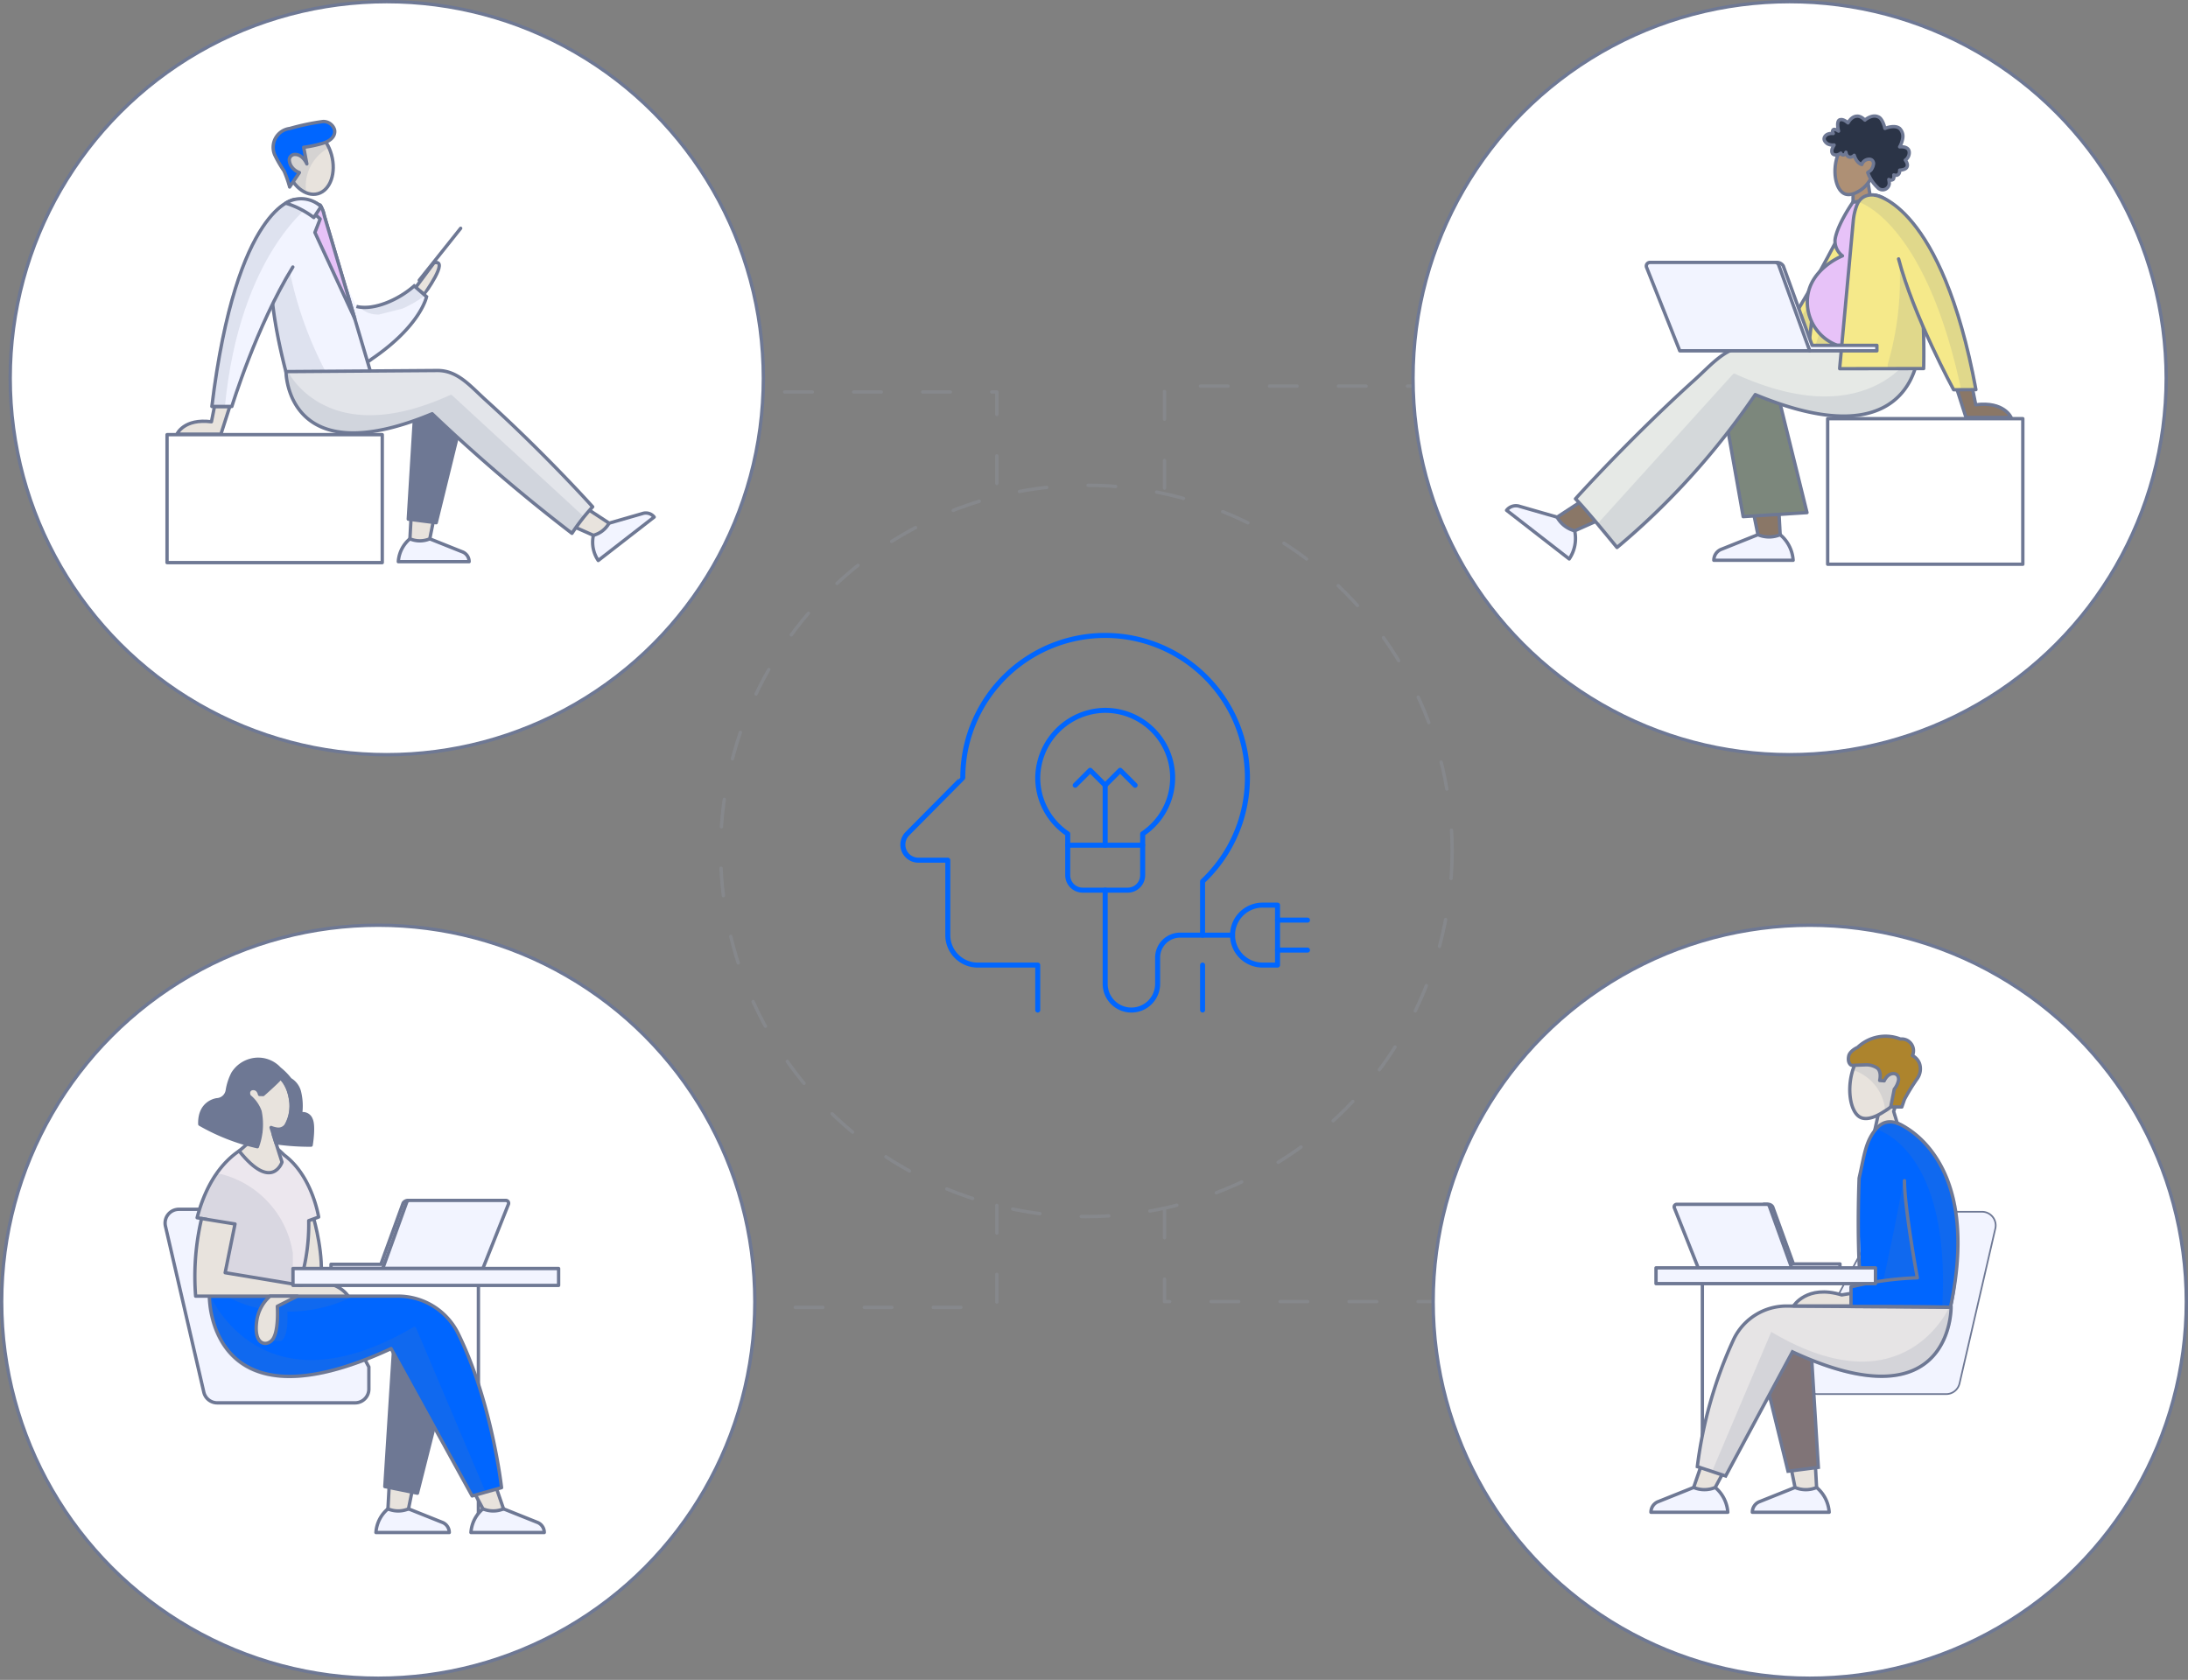 <?xml version="1.0" encoding="UTF-8"?> <svg xmlns="http://www.w3.org/2000/svg" xmlns:xlink="http://www.w3.org/1999/xlink" width="326.952" height="251.083" viewBox="0 0 326.952 251.083"><rect x="0" y="0" width="326.952" height="251.083" fill="#808080" stroke="none"/><defs><clipPath id="clip-path"><rect id="Rectángulo_3973" data-name="Rectángulo 3973" width="14.383" height="18.292" fill="none"></rect></clipPath><clipPath id="clip-path-2"><rect id="Rectángulo_3974" data-name="Rectángulo 3974" width="18.088" height="6.777" fill="none"></rect></clipPath><clipPath id="clip-path-3"><rect id="Rectángulo_3975" data-name="Rectángulo 3975" width="4.11" height="8.894" fill="none"></rect></clipPath><clipPath id="clip-path-4"><rect id="Rectángulo_3976" data-name="Rectángulo 3976" width="41.211" height="29.821" fill="none"></rect></clipPath><clipPath id="clip-path-5"><rect id="Rectángulo_3979" data-name="Rectángulo 3979" width="9.602" height="2.943" transform="matrix(0.969, -0.245, 0.245, 0.969, 0, 2.356)" fill="none"></rect></clipPath><clipPath id="clip-path-6"><rect id="Rectángulo_3980" data-name="Rectángulo 3980" width="6.526" height="9.338" fill="none"></rect></clipPath><clipPath id="clip-path-7"><rect id="Rectángulo_3981" data-name="Rectángulo 3981" width="7.748" height="14.938" fill="none"></rect></clipPath><clipPath id="clip-path-8"><rect id="Rectángulo_3982" data-name="Rectángulo 3982" width="15.139" height="31.31" fill="none"></rect></clipPath><clipPath id="clip-path-9"><rect id="Rectángulo_3985" data-name="Rectángulo 3985" width="9.211" height="15.19" fill="none"></rect></clipPath><clipPath id="clip-path-10"><rect id="Rectángulo_3986" data-name="Rectángulo 3986" width="4.07" height="5.037" fill="none"></rect></clipPath><clipPath id="clip-path-11"><rect id="Rectángulo_3987" data-name="Rectángulo 3987" width="48.105" height="30.094" fill="none"></rect></clipPath><clipPath id="clip-path-12"><rect id="Rectángulo_3988" data-name="Rectángulo 3988" width="17.553" height="29.299" fill="none"></rect></clipPath><clipPath id="clip-path-13"><rect id="Rectángulo_3989" data-name="Rectángulo 3989" width="5.468" height="15.009" fill="none"></rect></clipPath><clipPath id="clip-path-14"><rect id="Rectángulo_3990" data-name="Rectángulo 3990" width="35.685" height="25.627" fill="none"></rect></clipPath><clipPath id="clip-path-15"><rect id="Rectángulo_3991" data-name="Rectángulo 3991" width="5.837" height="13.989" fill="none"></rect></clipPath><clipPath id="clip-path-16"><rect id="Rectángulo_3992" data-name="Rectángulo 3992" width="7.901" height="18.486" fill="none"></rect></clipPath><clipPath id="clip-path-17"><rect id="Rectángulo_3993" data-name="Rectángulo 3993" width="12.208" height="27.88" fill="none"></rect></clipPath><clipPath id="clip-path-18"><rect id="Rectángulo_3994" data-name="Rectángulo 3994" width="7.591" height="9.925" fill="none"></rect></clipPath></defs><g id="Grupo_4418" data-name="Grupo 4418" transform="translate(-11353.918 -4051.901)"><path id="Trazado_10683" data-name="Trazado 10683" d="M11465.283,4111.474v15.251h68.01v14.38" transform="translate(-30.416 -16.239)" fill="none" stroke="#86888c" stroke-linecap="round" stroke-linejoin="round" stroke-width="0.5" stroke-dasharray="4.125 6.187"></path><path id="Trazado_10684" data-name="Trazado 10684" d="M11593.425,4141.1v-15.252h68.01v-14.379" transform="translate(-65.494 -16.239)" fill="none" stroke="#86888c" stroke-linecap="round" stroke-linejoin="round" stroke-width="0.5" stroke-dasharray="4.125 6.187"></path><path id="Trazado_10685" data-name="Trazado 10685" d="M11661.435,4329.505v-15.252h-68.01v-14.38" transform="translate(-65.494 -67.811)" fill="none" stroke="#86888c" stroke-linecap="round" stroke-linejoin="round" stroke-width="0.5" stroke-dasharray="4.125 6.187"></path><path id="Trazado_10686" data-name="Trazado 10686" d="M11533.293,4299.874v15.251h-68.01v14.38" transform="translate(-30.416 -67.811)" fill="none" stroke="#86888c" stroke-linecap="round" stroke-linejoin="round" stroke-width="0.5" stroke-dasharray="4.125 6.187"></path><circle id="Elipse_838" data-name="Elipse 838" cx="54.655" cy="54.655" r="54.655" transform="translate(11461.601 4124.429)" fill="none" stroke="#86888c" stroke-linecap="round" stroke-linejoin="round" stroke-width="0.5" stroke-dasharray="4.125 6.187"></circle><circle id="Elipse_839" data-name="Elipse 839" cx="56.273" cy="56.273" r="56.273" transform="translate(11355.442 4052.151)" fill="#fff" stroke="#6e7894" stroke-linecap="round" stroke-linejoin="round" stroke-width="0.5"></circle><circle id="Elipse_840" data-name="Elipse 840" cx="56.273" cy="56.273" r="56.273" transform="translate(11565.065 4052.151)" fill="#fff" stroke="#6e7894" stroke-linecap="round" stroke-linejoin="round" stroke-width="0.5"></circle><circle id="Elipse_841" data-name="Elipse 841" cx="56.273" cy="56.273" r="56.273" transform="translate(11568.074 4190.188)" fill="#fff" stroke="#6e7894" stroke-linecap="round" stroke-linejoin="round" stroke-width="0.5"></circle><circle id="Elipse_842" data-name="Elipse 842" cx="56.273" cy="56.273" r="56.273" transform="translate(11354.168 4190.188)" fill="#fff" stroke="#6e7894" stroke-linecap="round" stroke-linejoin="round" stroke-width="0.5"></circle><g id="Grupo_4365" data-name="Grupo 4365" transform="translate(11378.588 4210.219)"><line id="Línea_1736" data-name="Línea 1736" y2="36.482" transform="translate(46.819 33.652)" fill="none" stroke="#6e7894" stroke-linecap="round" stroke-linejoin="round" stroke-width="0.5"></line><g id="Grupo_4352" data-name="Grupo 4352" transform="translate(31.507 62.83)"><path id="Trazado_10687" data-name="Trazado 10687" d="M11452.516,4362.325a5.038,5.038,0,0,0-1.794,3.536h10.956a1.625,1.625,0,0,0-1.093-1.537l-5-2Z" transform="translate(-11436.525 -4357.956)" fill="#f2f4ff"></path><path id="Trazado_10688" data-name="Trazado 10688" d="M11452.516,4362.325a5.038,5.038,0,0,0-1.794,3.536h10.956a1.625,1.625,0,0,0-1.093-1.537l-5-2Z" transform="translate(-11436.525 -4357.956)" fill="none" stroke="#6e7894" stroke-linecap="round" stroke-linejoin="round" stroke-width="0.5"></path><path id="Trazado_10689" data-name="Trazado 10689" d="M11450.52,4357.067l1.941,3.611a3.927,3.927,0,0,0,3.072,0l-1.5-4.369Z" transform="translate(-11436.471 -4356.309)" fill="#e8e3dd"></path><path id="Trazado_10690" data-name="Trazado 10690" d="M11450.52,4357.067l1.941,3.611a3.927,3.927,0,0,0,3.072,0l-1.5-4.369Z" transform="translate(-11436.471 -4356.309)" fill="none" stroke="#6e7894" stroke-linecap="round" stroke-linejoin="round" stroke-width="0.5"></path><path id="Trazado_10691" data-name="Trazado 10691" d="M11432.969,4362.325a5.039,5.039,0,0,0-1.793,3.536h10.955a1.626,1.626,0,0,0-1.093-1.537l-5-2Z" transform="translate(-11431.176 -4357.956)" fill="#f2f4ff"></path><path id="Trazado_10692" data-name="Trazado 10692" d="M11432.969,4362.325a5.039,5.039,0,0,0-1.793,3.536h10.955a1.626,1.626,0,0,0-1.093-1.537l-5-2Z" transform="translate(-11431.176 -4357.956)" fill="none" stroke="#6e7894" stroke-linecap="round" stroke-linejoin="round" stroke-width="0.5"></path><path id="Trazado_10693" data-name="Trazado 10693" d="M11433.855,4356.957l-.211,3.9a3.929,3.929,0,0,0,3.072,0l.693-3.419Z" transform="translate(-11431.851 -4356.486)" fill="#e8e3dd"></path><path id="Trazado_10694" data-name="Trazado 10694" d="M11433.855,4356.957l-.211,3.9a3.929,3.929,0,0,0,3.072,0l.693-3.419Z" transform="translate(-11431.851 -4356.486)" fill="none" stroke="#6e7894" stroke-linecap="round" stroke-linejoin="round" stroke-width="0.5"></path></g><path id="Trazado_10695" data-name="Trazado 10695" d="M11404.422,4300.678h-14.568a2.061,2.061,0,0,0-2.008,2.525l5.731,24.805a2.061,2.061,0,0,0,2.009,1.6h20.595a2.061,2.061,0,0,0,2.061-2.062v-3.3l-11.981-22.433a2.062,2.062,0,0,0-1.838-1.129" transform="translate(-11387.792 -4278.25)" fill="#f2f4ff"></path><path id="Trazado_10696" data-name="Trazado 10696" d="M11404.422,4300.678h-14.568a2.061,2.061,0,0,0-2.008,2.525l5.731,24.805a2.061,2.061,0,0,0,2.009,1.6h20.595a2.061,2.061,0,0,0,2.061-2.062v-3.3l-11.981-22.433A2.062,2.062,0,0,0,11404.422,4300.678Z" transform="translate(-11387.792 -4278.25)" fill="none" stroke="#6e7894" stroke-linecap="round" stroke-linejoin="round" stroke-width="0.5"></path><path id="Trazado_10697" data-name="Trazado 10697" d="M11421.929,4309.03v-.629h7.452l3.325-9.148a.86.86,0,0,1,.737-.4h.679l-4.461,10.176Z" transform="translate(-11397.137 -4277.751)" fill="#f2f4ff"></path><path id="Trazado_10698" data-name="Trazado 10698" d="M11421.929,4309.03v-.629h7.452l3.325-9.148a.86.86,0,0,1,.737-.4h.679l-4.461,10.176Z" transform="translate(-11397.137 -4277.751)" fill="none" stroke="#6e7894" stroke-linecap="round" stroke-linejoin="round" stroke-width="0.5"></path><path id="Trazado_10699" data-name="Trazado 10699" d="M11450.969,4298.854h-14.409a.435.435,0,0,0-.408.287l-3.574,9.89h14.957l3.819-9.608a.415.415,0,0,0-.385-.569" transform="translate(-11400.052 -4277.751)" fill="#f2f4ff"></path><path id="Trazado_10700" data-name="Trazado 10700" d="M11450.969,4298.854h-14.409a.435.435,0,0,0-.408.287l-3.574,9.89h14.957l3.819-9.608A.415.415,0,0,0,11450.969,4298.854Z" transform="translate(-11400.052 -4277.751)" fill="none" stroke="#6e7894" stroke-linecap="round" stroke-linejoin="round" stroke-width="0.5"></path><path id="Trazado_10701" data-name="Trazado 10701" d="M11417.614,4312.152c.7-3.725-.957-9.514-.957-9.514h-4.594l.913,10.962Z" transform="translate(-11394.436 -4278.787)" fill="#e8e3dd"></path><path id="Trazado_10702" data-name="Trazado 10702" d="M11417.614,4312.152c.7-3.725-.957-9.514-.957-9.514h-4.594l.913,10.962Z" transform="translate(-11394.436 -4278.787)" fill="none" stroke="#6e7894" stroke-linecap="round" stroke-linejoin="round" stroke-width="0.5"></path><path id="Trazado_10703" data-name="Trazado 10703" d="M11412.54,4297.942s-.937-6.126-5.141-9.259a23.692,23.692,0,0,0-2.664-2.233s-7.437.442-10.351,11.591l1.438.259-.46,11.425,9.039-.652,4.858.126a29.453,29.453,0,0,0,1.8-10.713Z" transform="translate(-11389.597 -4274.356)" fill="#ece7ee"></path><path id="Trazado_10704" data-name="Trazado 10704" d="M11412.54,4297.942s-.937-6.126-5.141-9.259a23.692,23.692,0,0,0-2.664-2.233s-7.437.442-10.351,11.591l1.438.259-.46,11.425,9.039-.652,4.858.126a29.453,29.453,0,0,0,1.8-10.713Z" transform="translate(-11389.597 -4274.356)" fill="none" stroke="#6e7894" stroke-linecap="round" stroke-linejoin="round" stroke-width="0.5"></path><g id="Grupo_4355" data-name="Grupo 4355" transform="translate(4.707 17.159)" opacity="0.15"><g id="Grupo_4354" data-name="Grupo 4354"><g id="Grupo_4353" data-name="Grupo 4353" clip-path="url(#clip-path)"><path id="Trazado_10705" data-name="Trazado 10705" d="M11397.186,4293.534a20.648,20.648,0,0,0-2.8,6.445l1.438.259-.46,11.425,9.039-.652,3.735.1a14.233,14.233,0,0,0-10.951-17.575" transform="translate(-11394.304 -4293.454)" fill="#6e7894"></path><path id="Trazado_10706" data-name="Trazado 10706" d="M11397.186,4293.534a20.648,20.648,0,0,0-2.8,6.445l1.438.259-.46,11.425,9.039-.652,3.735.1a14.233,14.233,0,0,0-10.951-17.575Z" transform="translate(-11394.304 -4293.454)" fill="none" stroke="#6e7894" stroke-linecap="round" stroke-linejoin="round" stroke-width="0.5"></path></g></g></g><path id="Trazado_10707" data-name="Trazado 10707" d="M11442.752,4330.631l-4.879,19.353L11433,4349l1.479-23.2Z" transform="translate(-11400.166 -4285.125)" fill="#6e7894"></path><path id="Trazado_10708" data-name="Trazado 10708" d="M11442.752,4330.631l-4.879,19.353L11433,4349l1.479-23.2Z" transform="translate(-11400.166 -4285.125)" fill="none" stroke="#6e7894" stroke-linecap="round" stroke-linejoin="round" stroke-width="0.5"></path><path id="Trazado_10709" data-name="Trazado 10709" d="M11396.9,4318.553s-.259,20.568,27.157,7.84l12.111,22.021,4.391-1.238s-1.431-12.841-6.511-23.093a10.015,10.015,0,0,0-9.06-5.53Z" transform="translate(-11390.284 -4283.144)" fill="#06f"></path><path id="Trazado_10710" data-name="Trazado 10710" d="M11396.9,4318.553s-.259,20.568,27.157,7.84l12.111,22.021,4.391-1.238s-1.431-12.841-6.511-23.093a10.015,10.015,0,0,0-9.06-5.53Z" transform="translate(-11390.284 -4283.144)" fill="none" stroke="#6e7894" stroke-linecap="round" stroke-linejoin="round" stroke-width="0.5"></path><g id="Grupo_4358" data-name="Grupo 4358" transform="translate(9.58 35.329)" opacity="0.15"><g id="Grupo_4357" data-name="Grupo 4357"><g id="Grupo_4356" data-name="Grupo 4356" clip-path="url(#clip-path-2)"><path id="Trazado_10711" data-name="Trazado 10711" d="M11419.02,4318.553h-17.926a19.2,19.2,0,0,0,6.049,1.879l.4,4.527c2.088,1.178,1.982-2.959,1.891-4.349a21.332,21.332,0,0,0,9.586-2.058" transform="translate(-11401.014 -4318.472)" fill="#6e7894"></path><path id="Trazado_10712" data-name="Trazado 10712" d="M11419.02,4318.553h-17.926a19.2,19.2,0,0,0,6.049,1.879l.4,4.527c2.088,1.178,1.982-2.959,1.891-4.349A21.332,21.332,0,0,0,11419.02,4318.553Z" transform="translate(-11401.014 -4318.472)" fill="none" stroke="#6e7894" stroke-linecap="round" stroke-linejoin="round" stroke-width="0.5"></path></g></g></g><path id="Trazado_10713" data-name="Trazado 10713" d="M11404.14,4288.716l.1-.867,4.827.589.282.628Z" transform="translate(-11392.266 -4274.739)" fill="#f2f4ff"></path><path id="Trazado_10714" data-name="Trazado 10714" d="M11404.14,4288.716l.1-.867,4.827.589.282.628Z" transform="translate(-11392.266 -4274.739)" fill="none" stroke="#6e7894" stroke-linecap="round" stroke-linejoin="round" stroke-width="0.5"></path><g id="Grupo_4361" data-name="Grupo 4361" transform="translate(10.99 8.154)" opacity="0.15"><g id="Grupo_4360" data-name="Grupo 4360"><g id="Grupo_4359" data-name="Grupo 4359" clip-path="url(#clip-path-3)"><path id="Trazado_10715" data-name="Trazado 10715" d="M11406.825,4289.862a.543.543,0,0,0,.159,0c-2.136-2.58-.17-7.046-.17-7.046l-1.242-1.68-.318.337c.059,1.036.014,3.373-1.417,4.634l-.8.513" transform="translate(-11402.955 -4281.055)" fill="#6e7894"></path><path id="Trazado_10716" data-name="Trazado 10716" d="M11406.825,4289.862a.543.543,0,0,0,.159,0c-2.136-2.58-.17-7.046-.17-7.046l-1.242-1.68-.318.337c.059,1.036.014,3.373-1.417,4.634l-.8.513" transform="translate(-11402.955 -4281.055)" fill="none" stroke="#6e7894" stroke-linecap="round" stroke-linejoin="round" stroke-width="0.5"></path></g></g></g><path id="Trazado_10717" data-name="Trazado 10717" d="M11399.9,4303.393l-1.473,7.283,11.349,1.89c5.1-1.565,7.04,1.613,7.04,1.613h-22.8a37.805,37.805,0,0,1,.888-11.6Z" transform="translate(-11389.452 -4278.77)" fill="#e8e3dd"></path><path id="Trazado_10718" data-name="Trazado 10718" d="M11399.9,4303.393l-1.473,7.283,11.349,1.89c5.1-1.565,7.04,1.613,7.04,1.613h-22.8a37.805,37.805,0,0,1,.888-11.6Z" transform="translate(-11389.452 -4278.77)" fill="none" stroke="#6e7894" stroke-linecap="round" stroke-linejoin="round" stroke-width="0.5"></path><g id="Grupo_4364" data-name="Grupo 4364" transform="translate(6.53 35.532)" opacity="0.15"><g id="Grupo_4363" data-name="Grupo 4363"><g id="Grupo_4362" data-name="Grupo 4362" clip-path="url(#clip-path-4)"><path id="Trazado_10719" data-name="Trazado 10719" d="M11424.054,4326.469l12.111,22.021,1.779-.5-10.4-24.527c-22.864,13.42-30.649-4.63-30.649-4.63s-.259,20.366,27.157,7.637" transform="translate(-11396.814 -4318.751)" fill="#6e7894"></path><path id="Trazado_10720" data-name="Trazado 10720" d="M11424.054,4326.469l12.111,22.021,1.779-.5-10.4-24.527c-22.864,13.42-30.649-4.63-30.649-4.63S11396.638,4339.2,11424.054,4326.469Z" transform="translate(-11396.814 -4318.751)" fill="none" stroke="#6e7894" stroke-linecap="round" stroke-linejoin="round" stroke-width="0.5"></path></g></g></g><path id="Trazado_10721" data-name="Trazado 10721" d="M11412.691,4318.553l-3,1.518s.248,3.546-.657,4.889c-.775,1.151-3,1.119-2.4-2.83a6.031,6.031,0,0,1,1.97-3.577Z" transform="translate(-11392.92 -4283.144)" fill="#e8e3dd"></path><path id="Trazado_10722" data-name="Trazado 10722" d="M11412.691,4318.553l-3,1.518s.248,3.546-.657,4.889c-.775,1.151-3,1.119-2.4-2.83a6.031,6.031,0,0,1,1.97-3.577Z" transform="translate(-11392.92 -4283.144)" fill="none" stroke="#6e7894" stroke-linecap="round" stroke-linejoin="round" stroke-width="0.5"></path><path id="Trazado_10723" data-name="Trazado 10723" d="M11406.285,4281.3c-1.183-.634-1.888-1.992-2.137-3.848-.353-2.621.837-4.944,2.656-5.188s3.58,1.681,3.931,4.3-.78,4.935-2.6,5.18l1.3,4.1s-1.5,4.485-6.4-1.661Z" transform="translate(-11391.964 -4270.466)" fill="#e8e3dd"></path><path id="Trazado_10724" data-name="Trazado 10724" d="M11406.285,4281.3c-1.183-.634-1.888-1.992-2.137-3.848-.353-2.621.837-4.944,2.656-5.188s3.58,1.681,3.931,4.3-.78,4.935-2.6,5.18l1.3,4.1s-1.5,4.485-6.4-1.661Z" transform="translate(-11391.964 -4270.466)" fill="none" stroke="#6e7894" stroke-linecap="round" stroke-linejoin="round" stroke-width="0.5"></path><path id="Trazado_10725" data-name="Trazado 10725" d="M11406.849,4271.212a4.316,4.316,0,0,0-4.291-1.266,4.481,4.481,0,0,0-2.687,1.969,8.424,8.424,0,0,0-.828,2.533,1.659,1.659,0,0,1-1.547,1.407s-2.669.29-2.562,3.653a31.152,31.152,0,0,0,8.6,3.36,9.758,9.758,0,0,0,.4-5.275,5.2,5.2,0,0,0-1.446-2.132.65.65,0,0,1-.275-.515.676.676,0,0,1,.36-.708.924.924,0,0,1,.916.125,1.364,1.364,0,0,1,.375.694s.375.014.528.014c0,0,1.939-1.695,2.588-2.439,0,0,1.242.537,1.6,3.753a6.085,6.085,0,0,1-.771,3.3,1.4,1.4,0,0,1-1.367.553,3.608,3.608,0,0,1-.855-.235s.684,2.1.705,2.27a36.348,36.348,0,0,0,5.273.357s.472-2.817,0-3.83a1.308,1.308,0,0,0-1.577-.822,8.936,8.936,0,0,0-.189-3.383,3.016,3.016,0,0,0-1.365-1.774,9.366,9.366,0,0,0-1.584-1.609" transform="translate(-11389.745 -4269.797)" fill="#6e7894"></path><path id="Trazado_10726" data-name="Trazado 10726" d="M11406.849,4271.212a4.316,4.316,0,0,0-4.291-1.266,4.481,4.481,0,0,0-2.687,1.969,8.424,8.424,0,0,0-.828,2.533,1.659,1.659,0,0,1-1.547,1.407s-2.669.29-2.562,3.653a31.152,31.152,0,0,0,8.6,3.36,9.758,9.758,0,0,0,.4-5.275,5.2,5.2,0,0,0-1.446-2.132.65.65,0,0,1-.275-.515.676.676,0,0,1,.36-.708.924.924,0,0,1,.916.125,1.364,1.364,0,0,1,.375.694s.375.014.528.014c0,0,1.939-1.695,2.588-2.439,0,0,1.242.537,1.6,3.753a6.085,6.085,0,0,1-.771,3.3,1.4,1.4,0,0,1-1.367.553,3.608,3.608,0,0,1-.855-.235s.684,2.1.705,2.27a36.348,36.348,0,0,0,5.273.357s.472-2.817,0-3.83a1.308,1.308,0,0,0-1.577-.822,8.936,8.936,0,0,0-.189-3.383,3.016,3.016,0,0,0-1.365-1.774A9.366,9.366,0,0,0,11406.849,4271.212Z" transform="translate(-11389.745 -4269.797)" fill="none" stroke="#6e7894" stroke-linecap="round" stroke-linejoin="round" stroke-width="0.5"></path><rect id="Rectángulo_3977" data-name="Rectángulo 3977" width="39.693" height="2.524" transform="translate(19.11 31.279)" fill="#f2f4ff"></rect><rect id="Rectángulo_3978" data-name="Rectángulo 3978" width="39.693" height="2.524" transform="translate(19.11 31.279)" fill="none" stroke="#6e7894" stroke-linecap="round" stroke-linejoin="round" stroke-width="0.5"></rect></g><g id="Grupo_4380" data-name="Grupo 4380" transform="translate(11378.88 4070.059)"><path id="Trazado_10727" data-name="Trazado 10727" d="M11470.478,4139.129" transform="translate(-11410.719 -4093.868)" fill="none" stroke="#6e7894" stroke-miterlimit="10" stroke-width="0.5"></path><path id="Trazado_10728" data-name="Trazado 10728" d="M11442.065,4105.872l-2.8,3.763,1.34.926s3.86-5.278,1.462-4.689" transform="translate(-11402.174 -4084.751)" fill="#e8e3dd"></path><path id="Trazado_10729" data-name="Trazado 10729" d="M11442.065,4105.872l-2.8,3.763,1.34.926S11444.464,4105.282,11442.065,4105.872Z" transform="translate(-11402.174 -4084.751)" fill="none" stroke="#6e7894" stroke-linecap="round" stroke-linejoin="round" stroke-width="0.5"></path><path id="Trazado_10730" data-name="Trazado 10730" d="M11419.253,4098.811c-2.477,4.71-.051,19.347,5.355,20.205a3.058,3.058,0,0,0,2.4-.679c7.351-5,8.2-9.318,8.2-9.318l-1.847-1.612c-2.3,2.067-6.117,3.738-8.631,3.066" transform="translate(-11396.43 -4082.831)" fill="#f2f4ff"></path><path id="Trazado_10731" data-name="Trazado 10731" d="M11419.253,4098.811c-2.477,4.71-.051,19.347,5.355,20.205a3.058,3.058,0,0,0,2.4-.679c7.351-5,8.2-9.318,8.2-9.318l-1.847-1.612c-2.3,2.067-6.117,3.738-8.631,3.066" transform="translate(-11396.43 -4082.831)" fill="none" stroke="#6e7894" stroke-miterlimit="10" stroke-width="0.5"></path><g id="Grupo_4368" data-name="Grupo 4368" transform="translate(28.768 24.198)" opacity="0.15"><g id="Grupo_4367" data-name="Grupo 4367" transform="translate(0 0)"><g id="Grupo_4366" data-name="Grupo 4366" clip-path="url(#clip-path-5)"><path id="Trazado_10732" data-name="Trazado 10732" d="M11436.131,4110.647l1.447,1.264c-.52.381-6.285,4.495-9.205,1.941l0,0c2.461.16,5.7-1.362,7.754-3.2" transform="translate(-11427.961 -4110.27)" fill="#6e7894"></path><path id="Trazado_10733" data-name="Trazado 10733" d="M11436.131,4110.647l1.447,1.264c-.52.381-6.285,4.495-9.205,1.941l0,0C11430.838,4114.008,11434.08,4112.486,11436.131,4110.647Z" transform="translate(-11427.961 -4110.27)" fill="none" stroke="#6e7894" stroke-miterlimit="10" stroke-width="0.5"></path></g></g></g><line id="Línea_1737" data-name="Línea 1737" y1="7.762" x2="6.185" transform="translate(37.69 15.963)" fill="none" stroke="#6e7894" stroke-linecap="round" stroke-linejoin="round" stroke-width="0.5"></line><path id="Trazado_10734" data-name="Trazado 10734" d="M11417.376,4087.968c1.856-.524,2.762-3.127,2.021-5.812s-2.849-4.437-4.707-3.913-2.764,3.127-2.021,5.812,2.85,4.437,4.708,3.912" transform="translate(-11394.822 -4077.176)" fill="#e8e3dd"></path><path id="Trazado_10735" data-name="Trazado 10735" d="M11417.376,4087.968c1.856-.524,2.762-3.127,2.021-5.812s-2.849-4.437-4.707-3.913-2.764,3.127-2.021,5.812,2.85,4.437,4.708,3.912" transform="translate(-11394.822 -4077.176)" fill="none" stroke="#6e7894" stroke-linecap="round" stroke-linejoin="round" stroke-width="0.5"></path><g id="Grupo_4371" data-name="Grupo 4371" transform="translate(17.431 1.138)" opacity="0.15"><g id="Grupo_4370" data-name="Grupo 4370"><g id="Grupo_4369" data-name="Grupo 4369" clip-path="url(#clip-path-6)"><path id="Trazado_10736" data-name="Trazado 10736" d="M11415.313,4087.663a5.73,5.73,0,0,1-2.674-3.516c-.814-2.919-.115-4.714,1.865-5.509,1.705-.683,3.356,1.05,4.168,2.443a6.713,6.713,0,0,0-3.359,6.582" transform="translate(-11412.226 -4078.405)" fill="#6e7894"></path><path id="Trazado_10737" data-name="Trazado 10737" d="M11415.313,4087.663a5.73,5.73,0,0,1-2.674-3.516c-.814-2.919-.115-4.714,1.865-5.509,1.705-.683,3.356,1.05,4.168,2.443a6.713,6.713,0,0,0-3.359,6.582" transform="translate(-11412.226 -4078.405)" fill="none" stroke="#6e7894" stroke-linecap="round" stroke-linejoin="round" stroke-width="0.5"></path></g></g></g><path id="Trazado_10738" data-name="Trazado 10738" d="M11412.5,4086.6a16.374,16.374,0,0,0-.838-2.4,18.389,18.389,0,0,1-1.343-2.3,2.835,2.835,0,0,1,2.209-4.047,35.957,35.957,0,0,1,4.989-1.046,1.755,1.755,0,0,1,1.689,1.222s.435,1.39-1.814,2.053a18.432,18.432,0,0,1-2.792.585s.425,2.252.472,2.481c0,0-.584-1.42-1.761-1.412a.844.844,0,0,0-.864.733,1.922,1.922,0,0,0,.438,1.208,2.373,2.373,0,0,0,1.074.765s-1.35,1.993-1.459,2.16" transform="translate(-11394.181 -4076.808)" fill="#2b3447"></path><path id="Trazado_10739" data-name="Trazado 10739" d="M11412.5,4086.6a16.374,16.374,0,0,0-.838-2.4,18.389,18.389,0,0,1-1.343-2.3,2.835,2.835,0,0,1,2.209-4.047,35.957,35.957,0,0,1,4.989-1.046,1.755,1.755,0,0,1,1.689,1.222s.435,1.39-1.814,2.053a18.432,18.432,0,0,1-2.792.585s.425,2.252.472,2.481c0,0-.584-1.42-1.761-1.412a.844.844,0,0,0-.864.733,1.922,1.922,0,0,0,.438,1.208,2.373,2.373,0,0,0,1.074.765s-1.35,1.993-1.459,2.16" transform="translate(-11394.181 -4076.808)" fill="#06f" stroke="#6e7894" stroke-linecap="round" stroke-linejoin="round" stroke-width="0.5"></path><path id="Trazado_10740" data-name="Trazado 10740" d="M11390.226,4139.6s1.014-2.388,5.157-1.855l.455-2.288h2.288l-1.328,4.143Z" transform="translate(-11388.75 -4092.863)" fill="#e8e3dd"></path><path id="Trazado_10741" data-name="Trazado 10741" d="M11390.226,4139.6s1.014-2.388,5.157-1.855l.455-2.288h2.288l-1.328,4.143Z" transform="translate(-11388.75 -4092.863)" fill="none" stroke="#6e7894" stroke-linecap="round" stroke-linejoin="round" stroke-width="0.5"></path><path id="Trazado_10742" data-name="Trazado 10742" d="M11475.873,4160.719a4.866,4.866,0,0,0,.727,3.759l8.355-6.491a1.575,1.575,0,0,0-1.745-.525l-4.994,1.437Z" transform="translate(-11412.166 -4098.863)" fill="#f2f4ff"></path><path id="Trazado_10743" data-name="Trazado 10743" d="M11475.873,4160.719a4.866,4.866,0,0,0,.727,3.759l8.355-6.491a1.575,1.575,0,0,0-1.745-.525l-4.994,1.437Z" transform="translate(-11412.166 -4098.863)" fill="none" stroke="#6e7894" stroke-linecap="round" stroke-linejoin="round" stroke-width="0.5"></path><path id="Trazado_10744" data-name="Trazado 10744" d="M11470.93,4158.766l3.619,1.6a3.787,3.787,0,0,0,2.343-1.82l-3.73-2.444Z" transform="translate(-11410.842 -4098.515)" fill="#e8e3dd"></path><path id="Trazado_10745" data-name="Trazado 10745" d="M11470.93,4158.766l3.619,1.6a3.787,3.787,0,0,0,2.343-1.82l-3.73-2.444Z" transform="translate(-11410.842 -4098.515)" fill="none" stroke="#6e7894" stroke-linecap="round" stroke-linejoin="round" stroke-width="0.5"></path><path id="Trazado_10746" data-name="Trazado 10746" d="M11437.511,4162.693a4.87,4.87,0,0,0-1.731,3.415h10.579a1.571,1.571,0,0,0-1.054-1.484l-4.826-1.93Z" transform="translate(-11401.221 -4100.318)" fill="#f2f4ff"></path><path id="Trazado_10747" data-name="Trazado 10747" d="M11437.511,4162.693a4.87,4.87,0,0,0-1.731,3.415h10.579a1.571,1.571,0,0,0-1.054-1.484l-4.826-1.93Z" transform="translate(-11401.221 -4100.318)" fill="none" stroke="#6e7894" stroke-linecap="round" stroke-linejoin="round" stroke-width="0.5"></path><path id="Trazado_10748" data-name="Trazado 10748" d="M11438.366,4157.51l-.2,3.764a3.789,3.789,0,0,0,2.967,0l.67-3.3Z" transform="translate(-11401.873 -4098.899)" fill="#e8e3dd"></path><path id="Trazado_10749" data-name="Trazado 10749" d="M11438.366,4157.51l-.2,3.764a3.789,3.789,0,0,0,2.967,0l.67-3.3Z" transform="translate(-11401.873 -4098.899)" fill="none" stroke="#6e7894" stroke-linecap="round" stroke-linejoin="round" stroke-width="0.5"></path><path id="Trazado_10750" data-name="Trazado 10750" d="M11445.589,4137.767,11442,4152.4l-4.174-.536,1.1-17.986Z" transform="translate(-11401.781 -4092.429)" fill="#6e7894"></path><path id="Trazado_10751" data-name="Trazado 10751" d="M11445.589,4137.767,11442,4152.4l-4.174-.536,1.1-17.986Z" transform="translate(-11401.781 -4092.429)" fill="none" stroke="#6e7894" stroke-linecap="round" stroke-linejoin="round" stroke-width="0.5"></path><path id="Trazado_10752" data-name="Trazado 10752" d="M11411.836,4118.806c-.039-.152-.082-.3-.122-.458-3.692-14.4-2.268-21.873.318-24.848.781-.9,3.474-.738,4.884.289a4.1,4.1,0,0,1,.593,1.482l6.884,23.257c.011.04.02.081.03.121Z" transform="translate(-11394.021 -4081.216)" fill="#f2f4ff"></path><path id="Trazado_10753" data-name="Trazado 10753" d="M11411.836,4118.806c-.039-.152-.082-.3-.122-.458-3.692-14.4-2.268-21.873.318-24.848.781-.9,3.474-.738,4.884.289a4.1,4.1,0,0,1,.593,1.482l6.884,23.257c.011.04.02.081.03.121Z" transform="translate(-11394.021 -4081.216)" fill="none" stroke="#6e7894" stroke-linecap="round" stroke-linejoin="round" stroke-width="0.5"></path><path id="Trazado_10754" data-name="Trazado 10754" d="M11409.763,4092.866s-8.661.823-12.347,30.932h2.986s3.678-12.039,9.114-20.844" transform="translate(-11390.719 -4081.204)" fill="#f2f4ff"></path><path id="Trazado_10755" data-name="Trazado 10755" d="M11409.763,4092.866s-8.661.823-12.347,30.932h2.986s3.678-12.039,9.114-20.844" transform="translate(-11390.719 -4081.204)" fill="none" stroke="#6e7894" stroke-linecap="round" stroke-linejoin="round" stroke-width="0.5"></path><g id="Grupo_4374" data-name="Grupo 4374" transform="translate(15.8 22.732)" opacity="0.15"><g id="Grupo_4373" data-name="Grupo 4373"><g id="Grupo_4372" data-name="Grupo 4372" clip-path="url(#clip-path-7)"><path id="Trazado_10756" data-name="Trazado 10756" d="M11417.648,4122.895a56.55,56.55,0,0,1-5.3-14.677s-1.771,3.414-2.29,4.707A77.865,77.865,0,0,0,11412,4123Z" transform="translate(-11409.981 -4108.138)" fill="#6e7894"></path><path id="Trazado_10757" data-name="Trazado 10757" d="M11417.648,4122.895a56.55,56.55,0,0,1-5.3-14.677s-1.771,3.414-2.29,4.707A77.865,77.865,0,0,0,11412,4123Z" transform="translate(-11409.981 -4108.138)" fill="none" stroke="#6e7894" stroke-linecap="round" stroke-linejoin="round" stroke-width="0.5"></path></g></g></g><g id="Grupo_4377" data-name="Grupo 4377" transform="translate(6.618 11.364)" opacity="0.15"><g id="Grupo_4376" data-name="Grupo 4376"><g id="Grupo_4375" data-name="Grupo 4375" clip-path="url(#clip-path-8)"><path id="Trazado_10758" data-name="Trazado 10758" d="M11409.251,4092.918c.167-.135.291-.088.479-.179.065-.034.209.031.244.016l.05-.017c.035-.015,1.043.043,1.043.043l-.888-.134c.812-.309,1.4.347,2.216.421-.086.064-11.037,7.468-13.283,30.647h-1.7c2.889-24.276,9.616-29.8,11.835-30.8" transform="translate(-11397.337 -4092.486)" fill="#6e7894"></path><path id="Trazado_10759" data-name="Trazado 10759" d="M11409.251,4092.918c.167-.135.291-.088.479-.179.065-.034.209.031.244.016l.05-.017c.035-.015,1.043.043,1.043.043l-.888-.134c.812-.309,1.4.347,2.216.421-.086.064-11.037,7.468-13.283,30.647h-1.7C11400.3,4099.439,11407.032,4093.92,11409.251,4092.918Z" transform="translate(-11397.337 -4092.486)" fill="none" stroke="#6e7894" stroke-linecap="round" stroke-linejoin="round" stroke-width="0.5"></path></g></g></g><path id="Trazado_10760" data-name="Trazado 10760" d="M11434.508,4134.519a257.576,257.576,0,0,0,20.892,17.869,30.649,30.649,0,0,1,3.093-3.96s-7.059-7.881-15.949-15.925c-2.359-2.135-4.21-4.47-7.285-4.447l-22.59.163s0,15.383,21.84,6.3" transform="translate(-11394.894 -4090.836)" fill="#e3e5ea"></path><path id="Trazado_10761" data-name="Trazado 10761" d="M11434.508,4134.519a257.576,257.576,0,0,0,20.892,17.869,30.649,30.649,0,0,1,3.093-3.96s-7.059-7.881-15.949-15.925c-2.359-2.135-4.21-4.47-7.285-4.447l-22.59.163s0,15.383,21.84,6.3" transform="translate(-11394.894 -4090.836)" fill="none" stroke="#6e7894" stroke-linecap="round" stroke-linejoin="round" stroke-width="0.5"></path><g id="Grupo_4379" data-name="Grupo 4379" transform="translate(17.774 37.381)" opacity="0.15"><g id="Grupo_4378" data-name="Grupo 4378"><path id="Trazado_10762" data-name="Trazado 10762" d="M11457.036,4150.174,11437.317,4132c-18.8,8.6-24.649-3.724-24.649-3.724s.426,15.454,21.84,6.142a233.75,233.75,0,0,0,20.892,18.028Z" transform="translate(-11412.668 -4128.279)" fill="#6e7894"></path><path id="Trazado_10763" data-name="Trazado 10763" d="M11457.036,4150.174,11437.317,4132c-18.8,8.6-24.649-3.724-24.649-3.724s.426,15.454,21.84,6.142a233.75,233.75,0,0,0,20.892,18.028Z" transform="translate(-11412.668 -4128.279)" fill="none" stroke="#6e7894" stroke-linecap="round" stroke-linejoin="round" stroke-width="0.5"></path></g></g><path id="Trazado_10764" data-name="Trazado 10764" d="M11418.93,4094.977l-.205.478.675.634-.786,2.012,5.963,12.89-4.566-15.423a4.652,4.652,0,0,0-.608-1.569Z" transform="translate(-11396.521 -4081.514)" fill="#e7c2f8"></path><path id="Trazado_10765" data-name="Trazado 10765" d="M11418.93,4094.977l-.205.478.675.634-.786,2.012,5.963,12.89-4.566-15.423a4.652,4.652,0,0,0-.608-1.569Z" transform="translate(-11396.521 -4081.514)" fill="none" stroke="#6e7894" stroke-linecap="round" stroke-linejoin="round" stroke-width="0.5"></path><path id="Trazado_10766" data-name="Trazado 10766" d="M11417.889,4093.88l-1.08,1.636a13.539,13.539,0,0,0-4.186-2.15,4.328,4.328,0,0,1,5.266.513" transform="translate(-11394.881 -4081.159)" fill="#f2f4ff"></path><path id="Trazado_10767" data-name="Trazado 10767" d="M11417.889,4093.88l-1.08,1.636a13.539,13.539,0,0,0-4.186-2.15A4.328,4.328,0,0,1,11417.889,4093.88Z" transform="translate(-11394.881 -4081.159)" fill="none" stroke="#6e7894" stroke-linecap="round" stroke-linejoin="round" stroke-width="0.5"></path><rect id="Rectángulo_3983" data-name="Rectángulo 3983" width="32.16" height="19.127" transform="translate(0 46.806)" fill="#fff" stroke="#6e7894" stroke-linecap="round" stroke-linejoin="round" stroke-width="0.5"></rect></g><g id="Grupo_4398" data-name="Grupo 4398" transform="translate(11579.046 4069.242)"><path id="Trazado_10768" data-name="Trazado 10768" d="M11673.979,4159.63a5.453,5.453,0,0,1-.813,4.211l-9.36-7.271a1.763,1.763,0,0,1,1.955-.588l5.595,1.609Z" transform="translate(-11663.805 -4097.64)" fill="#f2f4ff"></path><path id="Trazado_10769" data-name="Trazado 10769" d="M11673.979,4159.63a5.453,5.453,0,0,1-.813,4.211l-9.36-7.271a1.763,1.763,0,0,1,1.955-.588l5.595,1.609Z" transform="translate(-11663.805 -4097.64)" fill="none" stroke="#6e7894" stroke-linecap="round" stroke-linejoin="round" stroke-width="0.5"></path><g id="Grupo_4397" data-name="Grupo 4397" transform="translate(7.549)"><rect id="Rectángulo_3984" data-name="Rectángulo 3984" width="29.162" height="21.759" transform="translate(69.593 66.993) rotate(-180)" fill="#fff" stroke="#6e7894" stroke-linecap="round" stroke-linejoin="round" stroke-width="0.5"></rect><path id="Trazado_10770" data-name="Trazado 10770" d="M11712.711,4121.67s1.351-2.841,5.548-1.679l2.456-2.588,1.778,1.809-2.906,2.459Z" transform="translate(-11684.743 -4087.104)" fill="#8a7767"></path><path id="Trazado_10771" data-name="Trazado 10771" d="M11712.711,4121.67s1.351-2.841,5.548-1.679l2.456-2.588,1.778,1.809-2.906,2.459Z" transform="translate(-11684.743 -4087.104)" fill="none" stroke="#6e7894" stroke-linecap="round" stroke-linejoin="round" stroke-width="0.5"></path><path id="Trazado_10772" data-name="Trazado 10772" d="M11730.437,4097.245s-4.664,9.374-8.841,15.827l3.156,2.413s4.738-5.269,6.789-9.364Z" transform="translate(-11687.175 -4081.586)" fill="#f5e98a"></path><path id="Trazado_10773" data-name="Trazado 10773" d="M11730.437,4097.245s-4.664,9.374-8.841,15.827l3.156,2.413s4.738-5.269,6.789-9.364Z" transform="translate(-11687.175 -4081.586)" fill="none" stroke="#6e7894" stroke-linecap="round" stroke-linejoin="round" stroke-width="0.5"></path><g id="Grupo_4383" data-name="Grupo 4383" transform="translate(35.25 18.802)" opacity="0.15"><g id="Grupo_4382" data-name="Grupo 4382"><g id="Grupo_4381" data-name="Grupo 4381" clip-path="url(#clip-path-9)"><path id="Trazado_10774" data-name="Trazado 10774" d="M11725.1,4116.7s4.739-5.269,6.79-9.364l-.7-5.639-8.322,13.439Z" transform="translate(-11722.771 -4101.608)" fill="#6e7894"></path><path id="Trazado_10775" data-name="Trazado 10775" d="M11725.1,4116.7s4.739-5.269,6.79-9.364l-.7-5.639-8.322,13.439Z" transform="translate(-11722.771 -4101.608)" fill="none" stroke="#6e7894" stroke-linecap="round" stroke-linejoin="round" stroke-width="0.5"></path></g></g></g><path id="Trazado_10776" data-name="Trazado 10776" d="M11726.36,4117.516l-.677,6,5.729.709,1.406-4.418Z" transform="translate(-11688.294 -4087.135)" fill="#f5e98a"></path><path id="Trazado_10777" data-name="Trazado 10777" d="M11726.36,4117.516l-.677,6,5.729.709,1.406-4.418Z" transform="translate(-11688.294 -4087.135)" fill="none" stroke="#6e7894" stroke-linecap="round" stroke-linejoin="round" stroke-width="0.5"></path><g id="Grupo_4386" data-name="Grupo 4386" transform="translate(37.627 31.895)" opacity="0.15"><g id="Grupo_4385" data-name="Grupo 4385"><g id="Grupo_4384" data-name="Grupo 4384" clip-path="url(#clip-path-10)"><path id="Trazado_10778" data-name="Trazado 10778" d="M11729.486,4124.58l.533-4.837-2.115-.013a11.237,11.237,0,0,1-1.768,4.435Z" transform="translate(-11726.044 -4119.637)" fill="#6e7894"></path><path id="Trazado_10779" data-name="Trazado 10779" d="M11729.486,4124.58l.533-4.837-2.115-.013a11.237,11.237,0,0,1-1.768,4.435Z" transform="translate(-11726.044 -4119.637)" fill="none" stroke="#6e7894" stroke-linecap="round" stroke-linejoin="round" stroke-width="0.5"></path></g></g></g><path id="Trazado_10780" data-name="Trazado 10780" d="M11764.562,4136.123s-1.039-2.449-5.287-1.9l-.469-2.348h-2.345l1.36,4.25Z" transform="translate(-11696.719 -4091.065)" fill="#8a7767"></path><path id="Trazado_10781" data-name="Trazado 10781" d="M11764.562,4136.123s-1.039-2.449-5.287-1.9l-.469-2.348h-2.345l1.36,4.25Z" transform="translate(-11696.719 -4091.065)" fill="none" stroke="#6e7894" stroke-linecap="round" stroke-linejoin="round" stroke-width="0.5"></path><path id="Trazado_10782" data-name="Trazado 10782" d="M11680.877,4157.443l-4.054,1.8a4.247,4.247,0,0,1-2.624-2.039l4.179-2.738Z" transform="translate(-11674.199 -4097.249)" fill="#8a7767"></path><path id="Trazado_10783" data-name="Trazado 10783" d="M11680.877,4157.443l-4.054,1.8a4.247,4.247,0,0,1-2.624-2.039l4.179-2.738Z" transform="translate(-11674.199 -4097.249)" fill="none" stroke="#6e7894" stroke-linecap="round" stroke-linejoin="round" stroke-width="0.5"></path><path id="Trazado_10784" data-name="Trazado 10784" d="M11716.36,4161.842a5.452,5.452,0,0,1,1.94,3.825h-11.851a1.761,1.761,0,0,1,1.182-1.663l5.405-2.162Z" transform="translate(-11683.028 -4099.269)" fill="#f2f4ff"></path><path id="Trazado_10785" data-name="Trazado 10785" d="M11716.36,4161.842a5.452,5.452,0,0,1,1.94,3.825h-11.851a1.761,1.761,0,0,1,1.182-1.663l5.405-2.162Z" transform="translate(-11683.028 -4099.269)" fill="none" stroke="#6e7894" stroke-linecap="round" stroke-linejoin="round" stroke-width="0.5"></path><path id="Trazado_10786" data-name="Trazado 10786" d="M11718.333,4156.036l.228,4.216a4.246,4.246,0,0,1-3.323,0l-.751-3.7Z" transform="translate(-11685.228 -4097.68)" fill="#8a7767"></path><path id="Trazado_10787" data-name="Trazado 10787" d="M11718.333,4156.036l.228,4.216a4.246,4.246,0,0,1-3.323,0l-.751-3.7Z" transform="translate(-11685.228 -4097.68)" fill="none" stroke="#6e7894" stroke-linecap="round" stroke-linejoin="round" stroke-width="0.5"></path><path id="Trazado_10788" data-name="Trazado 10788" d="M11708.5,4133.922l2.895,16.386,9.535-.6-4.973-20.145Z" transform="translate(-11683.589 -4090.433)" fill="#7c877c"></path><path id="Trazado_10789" data-name="Trazado 10789" d="M11708.5,4133.922l2.895,16.386,9.535-.6-4.973-20.145Z" transform="translate(-11683.589 -4090.433)" fill="none" stroke="#6e7894" stroke-linecap="round" stroke-linejoin="round" stroke-width="0.5"></path><path id="Trazado_10790" data-name="Trazado 10790" d="M11704.846,4130.284a112.348,112.348,0,0,1-20.659,22.85s-4.57-5.63-6.208-7.272c0,0,7.907-8.828,17.867-17.837,2.642-2.391,4.715-5.006,8.159-4.981l25.3.183s0,17.231-24.462,7.058" transform="translate(-11675.234 -4088.648)" fill="#e6e9e6"></path><path id="Trazado_10791" data-name="Trazado 10791" d="M11704.846,4130.284a112.348,112.348,0,0,1-20.659,22.85s-4.57-5.63-6.208-7.272c0,0,7.907-8.828,17.867-17.837,2.642-2.391,4.715-5.006,8.159-4.981l25.3.183s0,17.231-24.462,7.058" transform="translate(-11675.234 -4088.648)" fill="none" stroke="#6e7894" stroke-linecap="round" stroke-linejoin="round" stroke-width="0.5"></path><g id="Grupo_4389" data-name="Grupo 4389" transform="translate(6.062 34.484)" opacity="0.15"><g id="Grupo_4388" data-name="Grupo 4388"><g id="Grupo_4387" data-name="Grupo 4387" clip-path="url(#clip-path-11)"><path id="Trazado_10792" data-name="Trazado 10792" d="M11682.675,4149.912l20.309-22.446c21.054,9.634,27.609-4.171,27.609-4.171s-.478,17.31-24.463,6.879c0,0-8.937,13.7-20.657,23.028Z" transform="translate(-11682.582 -4123.201)" fill="#6e7894"></path><path id="Trazado_10793" data-name="Trazado 10793" d="M11682.675,4149.912l20.309-22.446c21.054,9.634,27.609-4.171,27.609-4.171s-.478,17.31-24.463,6.879c0,0-8.937,13.7-20.657,23.028Z" transform="translate(-11682.582 -4123.201)" fill="none" stroke="#6e7894" stroke-linecap="round" stroke-linejoin="round" stroke-width="0.5"></path></g></g></g><path id="Trazado_10794" data-name="Trazado 10794" d="M11735.094,4089.728v2.913l2.723-.777-.729-4.758h-.417Z" transform="translate(-11690.869 -4078.811)" fill="#ae9075"></path><path id="Trazado_10795" data-name="Trazado 10795" d="M11735.094,4089.728v2.913l2.723-.777-.729-4.758h-.417Z" transform="translate(-11690.869 -4078.811)" fill="none" stroke="#6e7894" stroke-linecap="round" stroke-linejoin="round" stroke-width="0.5"></path><path id="Trazado_10796" data-name="Trazado 10796" d="M11735.1,4079.49c-1.242-.169-2.462,1.4-2.971,2.34-1.287,2.387-.837,5.92.736,6.535,1.131.441,2.569-.726,2.788-.913a5.157,5.157,0,0,0,1.666-3.324c.321-2.351-.674-4.429-2.22-4.638" transform="translate(-11689.852 -4076.723)" fill="#ae9075"></path><path id="Trazado_10797" data-name="Trazado 10797" d="M11735.1,4079.49c-1.242-.169-2.462,1.4-2.971,2.34-1.287,2.387-.837,5.92.736,6.535,1.131.441,2.569-.726,2.788-.913a5.157,5.157,0,0,0,1.666-3.324C11737.639,4081.777,11736.644,4079.7,11735.1,4079.49Z" transform="translate(-11689.852 -4076.723)" fill="none" stroke="#6e7894" stroke-linecap="round" stroke-linejoin="round" stroke-width="0.5"></path><path id="Trazado_10798" data-name="Trazado 10798" d="M11734.776,4082.932s-.74-.111-1.145-1.377a.815.815,0,0,1-.589.277s-.535.051-.647-.732c0,0-.049.356-.308.388,0,0-.246.141-.455-.254,0,0-.438.329-.741.268,0,0-.757.061-.575-.847a3.478,3.478,0,0,1,.315-.64,1.773,1.773,0,0,1-.988-.178s-.681-.437-.47-.94c0,0,.193-.7,1.326-.6,0,0-.226-.373,0-.551,0,0,.132-.242.795.195,0,0-.458-1.733.338-1.717,0,0,.359-.129,1.07.486,0,0,.5-.972,1.313-1,0,0,.55-.114,1.215.583,0,0,1.1-.972,2.057-.453,0,0,.551.146.939,1.7,0,0,1.441-.615,2.2,0a1.675,1.675,0,0,1,.47,1.393,3.825,3.825,0,0,1-.47,1.36s1.312-.162,1.425.729a1.332,1.332,0,0,1-.583,1.247s.593.716.146,1.181c0,0-.2.276-.988.324,0,0,.049.567-.308.712,0,0-.162.13-.566,0,0,0,.08.535-.114.681a.549.549,0,0,1-.632,0,4.29,4.29,0,0,1,.066.445,1,1,0,0,1-1.717.792l-.021-.025a5.694,5.694,0,0,1-1.481-2.252s.333-.221.479-.35a1.961,1.961,0,0,0,.395-1.026s-.05-.794-.955-.567a1.146,1.146,0,0,0-.8.75" transform="translate(-11689.237 -4075.684)" fill="#2b3447"></path><path id="Trazado_10799" data-name="Trazado 10799" d="M11734.776,4082.932s-.74-.111-1.145-1.377a.815.815,0,0,1-.589.277s-.535.051-.647-.732c0,0-.049.356-.308.388,0,0-.246.141-.455-.254,0,0-.438.329-.741.268,0,0-.757.061-.575-.847a3.478,3.478,0,0,1,.315-.64,1.773,1.773,0,0,1-.988-.178s-.681-.437-.47-.94c0,0,.193-.7,1.326-.6,0,0-.226-.373,0-.551,0,0,.132-.242.795.195,0,0-.458-1.733.338-1.717,0,0,.359-.129,1.07.486,0,0,.5-.972,1.313-1,0,0,.55-.114,1.215.583,0,0,1.1-.972,2.057-.453,0,0,.551.146.939,1.7,0,0,1.441-.615,2.2,0a1.675,1.675,0,0,1,.47,1.393,3.825,3.825,0,0,1-.47,1.36s1.312-.162,1.425.729a1.332,1.332,0,0,1-.583,1.247s.593.716.146,1.181c0,0-.2.276-.988.324,0,0,.049.567-.308.712,0,0-.162.13-.566,0,0,0,.08.535-.114.681a.549.549,0,0,1-.632,0,4.29,4.29,0,0,1,.066.445,1,1,0,0,1-1.717.792l-.021-.025a5.694,5.694,0,0,1-1.481-2.252s.333-.221.479-.35a1.961,1.961,0,0,0,.395-1.026s-.05-.794-.955-.567a1.146,1.146,0,0,0-.8.75" transform="translate(-11689.237 -4075.684)" fill="none" stroke="#6e7894" stroke-linecap="round" stroke-linejoin="round" stroke-width="0.5"></path><path id="Trazado_10800" data-name="Trazado 10800" d="M11730.15,4114.4h11.183l-5.812-22.469s-2.249,1.189-3,1.04c0,0-2.389,3.4-2.691,5.644a2.757,2.757,0,0,0,1.105,2.414s-4.759,1.861-5.208,6.151a6.906,6.906,0,0,0,4.423,7.221" transform="translate(-11688.295 -4080.13)" fill="#e7c2f8"></path><path id="Trazado_10801" data-name="Trazado 10801" d="M11730.15,4114.4h11.183l-5.812-22.469s-2.249,1.189-3,1.04c0,0-2.389,3.4-2.691,5.644a2.757,2.757,0,0,0,1.105,2.414s-4.759,1.861-5.208,6.151A6.906,6.906,0,0,0,11730.15,4114.4Z" transform="translate(-11688.295 -4080.13)" fill="none" stroke="#6e7894" stroke-linecap="round" stroke-linejoin="round" stroke-width="0.5"></path><path id="Trazado_10802" data-name="Trazado 10802" d="M11744.886,4117.875c0-.165.01-.235.013-.4.261-15.48-2.533-22.793-5.788-24.939-1.444-.952-3.512-.938-4.215.959a8.782,8.782,0,0,0-.514,2.185l-2.037,22.084c0,.043,0,.087,0,.129Z" transform="translate(-11690.116 -4080.127)" fill="#f5e98a"></path><path id="Trazado_10803" data-name="Trazado 10803" d="M11744.886,4117.875c0-.165.01-.235.013-.4.261-15.48-2.533-22.793-5.788-24.939-1.444-.952-3.512-.938-4.215.959a8.782,8.782,0,0,0-.514,2.185l-2.037,22.084c0,.043,0,.087,0,.129Z" transform="translate(-11690.116 -4080.127)" fill="none" stroke="#6e7894" stroke-linecap="round" stroke-linejoin="round" stroke-width="0.5"></path><path id="Trazado_10804" data-name="Trazado 10804" d="M11739.655,4091.975s9.921,1.326,15.046,29.067l-3.329.016s-6.023-11.074-8.225-19.559" transform="translate(-11692.118 -4080.144)" fill="#f5e98a"></path><path id="Trazado_10805" data-name="Trazado 10805" d="M11739.655,4091.975s9.921,1.326,15.046,29.067l-3.329.016s-6.023-11.074-8.225-19.559" transform="translate(-11692.118 -4080.144)" fill="none" stroke="#6e7894" stroke-linecap="round" stroke-linejoin="round" stroke-width="0.5"></path><g id="Grupo_4392" data-name="Grupo 4392" transform="translate(45.125 11.708)" opacity="0.15"><g id="Grupo_4391" data-name="Grupo 4391"><g id="Grupo_4390" data-name="Grupo 4390" clip-path="url(#clip-path-12)"><path id="Trazado_10806" data-name="Trazado 10806" d="M11739.67,4092.2a2.682,2.682,0,0,0-.6-.207c-.072-.018-.127-.03-.166-.036h0l-.057-.008.059.009a3.466,3.466,0,0,0-2.443.822c.1.044,10.061,2.969,15.41,28.269l1.957-.015c-4.3-22.2-11.869-27.657-14.158-28.834" transform="translate(-11736.367 -4091.841)" fill="#6e7894"></path><path id="Trazado_10807" data-name="Trazado 10807" d="M11739.67,4092.2a2.682,2.682,0,0,0-.6-.207c-.072-.018-.127-.03-.166-.036h0l-.057-.008.059.009a3.466,3.466,0,0,0-2.443.822c.1.044,10.061,2.969,15.41,28.269l1.957-.015C11749.523,4098.831,11741.959,4093.374,11739.67,4092.2Z" transform="translate(-11736.367 -4091.841)" fill="none" stroke="#6e7894" stroke-linecap="round" stroke-linejoin="round" stroke-width="0.5"></path></g></g></g><g id="Grupo_4395" data-name="Grupo 4395" transform="translate(49.399 22.831)" opacity="0.15"><g id="Grupo_4394" data-name="Grupo 4394"><g id="Grupo_4393" data-name="Grupo 4393" clip-path="url(#clip-path-13)"><path id="Trazado_10808" data-name="Trazado 10808" d="M11742.348,4122.02a45.914,45.914,0,0,0,1.966-14.77s2.605,8.18,3.23,9.559c0,0,.11,1.731.081,5.264Z" transform="translate(-11742.254 -4107.156)" fill="#6e7894"></path><path id="Trazado_10809" data-name="Trazado 10809" d="M11742.348,4122.02a45.914,45.914,0,0,0,1.966-14.77s2.605,8.18,3.23,9.559c0,0,.11,1.731.081,5.264Z" transform="translate(-11742.254 -4107.156)" fill="none" stroke="#6e7894" stroke-linecap="round" stroke-linejoin="round" stroke-width="0.5"></path></g></g></g><g id="Grupo_4396" data-name="Grupo 4396" transform="translate(13.332 21.883)"><path id="Trazado_10810" data-name="Trazado 10810" d="M11734.029,4119.025v-.817h-9.673l-4.318-11.876a1.119,1.119,0,0,0-.956-.517h-.881l5.79,13.21Z" transform="translate(-11699.576 -4105.815)" fill="#f2f4ff"></path><path id="Trazado_10811" data-name="Trazado 10811" d="M11734.029,4119.025v-.817h-9.673l-4.318-11.876a1.119,1.119,0,0,0-.956-.517h-.881l5.79,13.21Z" transform="translate(-11699.576 -4105.815)" fill="none" stroke="#6e7894" stroke-linecap="round" stroke-linejoin="round" stroke-width="0.5"></path><path id="Trazado_10812" data-name="Trazado 10812" d="M11693.095,4105.815h18.705a.564.564,0,0,1,.531.374l4.641,12.837h-19.417l-4.959-12.473a.538.538,0,0,1,.5-.738" transform="translate(-11692.557 -4105.815)" fill="#f2f4ff"></path><path id="Trazado_10813" data-name="Trazado 10813" d="M11693.095,4105.815h18.705a.564.564,0,0,1,.531.374l4.641,12.837h-19.417l-4.959-12.473A.538.538,0,0,1,11693.095,4105.815Z" transform="translate(-11692.557 -4105.815)" fill="none" stroke="#6e7894" stroke-linecap="round" stroke-linejoin="round" stroke-width="0.5"></path></g></g></g><g id="Grupo_4416" data-name="Grupo 4416" transform="translate(11600.618 4206.78)"><line id="Línea_1738" data-name="Línea 1738" y2="34.056" transform="translate(7.683 36.837)" fill="none" stroke="#6e7894" stroke-linecap="round" stroke-linejoin="round" stroke-width="0.5"></line><path id="Trazado_10814" data-name="Trazado 10814" d="M11738.029,4301.356h13.6a1.925,1.925,0,0,1,1.876,2.357l-5.351,23.155a1.925,1.925,0,0,1-1.875,1.491h-19.226a1.925,1.925,0,0,1-1.924-1.925v-3.084l11.185-20.941A1.924,1.924,0,0,1,11738.029,4301.356Z" transform="translate(-11702.164 -4274.997)" fill="none" stroke="#6e7894" stroke-linecap="round" stroke-linejoin="round" stroke-width="0.5"></path><path id="Trazado_10815" data-name="Trazado 10815" d="M11738.029,4301.356h13.6a1.925,1.925,0,0,1,1.876,2.357l-5.351,23.155a1.925,1.925,0,0,1-1.875,1.491h-19.226a1.925,1.925,0,0,1-1.924-1.925v-3.084l11.185-20.941a1.924,1.924,0,0,1,1.716-1.054" transform="translate(-11702.164 -4274.997)" fill="#f2f4ff"></path><g id="Grupo_4415" data-name="Grupo 4415"><path id="Trazado_10816" data-name="Trazado 10816" d="M11703.111,4357.924a5.283,5.283,0,0,1,1.881,3.705h-11.483a1.7,1.7,0,0,1,1.145-1.61l5.238-2.095Z" transform="translate(-11693.509 -4290.482)" fill="#f2f4ff"></path><path id="Trazado_10817" data-name="Trazado 10817" d="M11703.111,4357.924a5.283,5.283,0,0,1,1.881,3.705h-11.483a1.7,1.7,0,0,1,1.145-1.61l5.238-2.095Z" transform="translate(-11693.509 -4290.482)" fill="none" stroke="#6e7894" stroke-linecap="round" stroke-linejoin="round" stroke-width="0.5"></path><path id="Trazado_10818" data-name="Trazado 10818" d="M11707.552,4352.414l-2.034,3.784a4.118,4.118,0,0,1-3.222,0l1.571-4.579Z" transform="translate(-11695.913 -4288.756)" fill="#e8e3dd"></path><path id="Trazado_10819" data-name="Trazado 10819" d="M11707.552,4352.414l-2.034,3.784a4.118,4.118,0,0,1-3.222,0l1.571-4.579Z" transform="translate(-11695.913 -4288.756)" fill="none" stroke="#6e7894" stroke-linecap="round" stroke-linejoin="round" stroke-width="0.5"></path><path id="Trazado_10820" data-name="Trazado 10820" d="M11723.971,4357.924a5.283,5.283,0,0,1,1.881,3.705h-11.482a1.7,1.7,0,0,1,1.146-1.61l5.236-2.095Z" transform="translate(-11699.219 -4290.482)" fill="#f2f4ff"></path><path id="Trazado_10821" data-name="Trazado 10821" d="M11723.971,4357.924a5.283,5.283,0,0,1,1.881,3.705h-11.482a1.7,1.7,0,0,1,1.146-1.61l5.236-2.095Z" transform="translate(-11699.219 -4290.482)" fill="none" stroke="#6e7894" stroke-linecap="round" stroke-linejoin="round" stroke-width="0.5"></path><path id="Trazado_10822" data-name="Trazado 10822" d="M11725.883,4352.3l.22,4.086a4.112,4.112,0,0,1-3.22,0l-.727-3.583Z" transform="translate(-11701.351 -4288.942)" fill="#e8e3dd"></path><path id="Trazado_10823" data-name="Trazado 10823" d="M11725.883,4352.3l.22,4.086a4.112,4.112,0,0,1-3.22,0l-.727-3.583Z" transform="translate(-11701.351 -4288.942)" fill="none" stroke="#6e7894" stroke-linecap="round" stroke-linejoin="round" stroke-width="0.5"></path><path id="Trazado_10824" data-name="Trazado 10824" d="M11716.357,4331.132l3.891,15.878,4.531-.583-1.2-19.521Z" transform="translate(-11699.763 -4281.992)" fill="#807477"></path><path id="Trazado_10825" data-name="Trazado 10825" d="M11716.357,4331.132l3.891,15.878,4.531-.583-1.2-19.521Z" transform="translate(-11699.763 -4281.992)" fill="none" stroke="#6e7894" stroke-miterlimit="10" stroke-width="0.5"></path><path id="Trazado_10826" data-name="Trazado 10826" d="M11740.971,4320.767s.226,17.776-23.705,6.666l-9.981,18.559-4.233-1.4a64.157,64.157,0,0,1,5.5-19.176,8.744,8.744,0,0,1,7.907-4.826Z" transform="translate(-11696.121 -4280.262)" fill="#e6e4e5"></path><path id="Trazado_10827" data-name="Trazado 10827" d="M11740.971,4320.767s.226,17.776-23.705,6.666l-9.981,18.559-4.233-1.4a64.157,64.157,0,0,1,5.5-19.176,8.744,8.744,0,0,1,7.907-4.826Z" transform="translate(-11696.121 -4280.262)" fill="none" stroke="#6e7894" stroke-miterlimit="10" stroke-width="0.5"></path><g id="Grupo_4401" data-name="Grupo 4401" transform="translate(9.251 40.098)" opacity="0.15"><g id="Grupo_4400" data-name="Grupo 4400"><g id="Grupo_4399" data-name="Grupo 4399" clip-path="url(#clip-path-14)"><path id="Trazado_10828" data-name="Trazado 10828" d="M11718.186,4327.5l-10.311,18.449-1.467-.484,8.729-20.589c19.957,11.714,26.754-4.042,26.754-4.042s.225,17.776-23.705,6.666" transform="translate(-11706.291 -4320.427)" fill="#6e7894"></path><path id="Trazado_10829" data-name="Trazado 10829" d="M11718.186,4327.5l-10.311,18.449-1.467-.484,8.729-20.589c19.957,11.714,26.754-4.042,26.754-4.042S11742.115,4338.61,11718.186,4327.5Z" transform="translate(-11706.291 -4320.427)" fill="none" stroke="#6e7894" stroke-miterlimit="10" stroke-width="0.5"></path></g></g></g><path id="Trazado_10830" data-name="Trazado 10830" d="M11739.37,4282.053l.649-2.958,1.814-5.185.866-.479.779,1.8-1.147,3.353.66,2.164-1.963,1.293Z" transform="translate(-11706.063 -4267.353)" fill="#e8e3dd"></path><path id="Trazado_10831" data-name="Trazado 10831" d="M11739.37,4282.053l.649-2.958,1.814-5.185.866-.479.779,1.8-1.147,3.353.66,2.164-1.963,1.293Z" transform="translate(-11706.063 -4267.353)" fill="none" stroke="#6e7894" stroke-linecap="round" stroke-linejoin="round" stroke-width="0.5"></path><path id="Trazado_10832" data-name="Trazado 10832" d="M11736.95,4310.278h13.033a1.452,1.452,0,0,1,.083-.377c3.337-14.854-6.56-31.671-11.2-26.148-1.577,1.879-1.714,3.778-2.527,7.343,0,0-.028,11.946.606,19.183" transform="translate(-11705.233 -4269.884)" fill="#06f"></path><path id="Trazado_10833" data-name="Trazado 10833" d="M11736.9,4310.278h13.033a1.452,1.452,0,0,1,.083-.377c3.337-14.854-6.559-31.671-11.194-26.148-1.578,1.879-1.715,3.778-2.527,7.343C11736.3,4291.095,11735.76,4303.3,11736.9,4310.278Z" transform="translate(-11705.187 -4269.884)" fill="none" stroke="#6e7894" stroke-linecap="round" stroke-linejoin="round" stroke-width="0.5"></path><g id="Grupo_4404" data-name="Grupo 4404" transform="translate(39.739 26.507)" opacity="0.15"><g id="Grupo_4403" data-name="Grupo 4403"><g id="Grupo_4402" data-name="Grupo 4402" clip-path="url(#clip-path-15)"><path id="Trazado_10834" data-name="Trazado 10834" d="M11748.346,4315.479a40.489,40.489,0,0,0,1.559-13.8s3.3,4.908,4.1,6.132a37.119,37.119,0,0,1-.859,7.683Z" transform="translate(-11748.259 -4301.592)" fill="#6e7894"></path><path id="Trazado_10835" data-name="Trazado 10835" d="M11748.346,4315.479a40.489,40.489,0,0,0,1.559-13.8s3.3,4.908,4.1,6.132a37.119,37.119,0,0,1-.859,7.683Z" transform="translate(-11748.259 -4301.592)" fill="none" stroke="#6e7894" stroke-linecap="round" stroke-linejoin="round" stroke-width="0.5"></path></g></g></g><path id="Trazado_10836" data-name="Trazado 10836" d="M11741.307,4304.215l.332,8.136-11.593,1.93c-5.207-1.6-7.193,1.648-7.193,1.648h23.292c.66-5.546-.941-12.308-.941-12.308Z" transform="translate(-11701.54 -4275.617)" fill="#e8e3dd"></path><path id="Trazado_10837" data-name="Trazado 10837" d="M11741.307,4304.215l.332,8.136-11.593,1.93c-5.207-1.6-7.193,1.648-7.193,1.648h23.292c.66-5.546-.941-12.308-.941-12.308Z" transform="translate(-11701.54 -4275.617)" fill="none" stroke="#6e7894" stroke-linecap="round" stroke-linejoin="round" stroke-width="0.5"></path><g id="Grupo_4407" data-name="Grupo 4407" transform="translate(34.17 22.114)" opacity="0.15"><g id="Grupo_4406" data-name="Grupo 4406"><g id="Grupo_4405" data-name="Grupo 4405" clip-path="url(#clip-path-16)"><path id="Trazado_10838" data-name="Trazado 10838" d="M11740.867,4313.83c-.777,1.015.932-4.721,3.438-18.2,0,0,1.511,7.151,2.38,9.72a45.061,45.061,0,0,1,1.721,8.528Z" transform="translate(-11740.591 -4295.544)" fill="#6e7894"></path><path id="Trazado_10839" data-name="Trazado 10839" d="M11740.867,4313.83c-.777,1.015.932-4.721,3.438-18.2,0,0,1.511,7.151,2.38,9.72a45.061,45.061,0,0,1,1.721,8.528Z" transform="translate(-11740.591 -4295.544)" fill="none" stroke="#6e7894" stroke-linecap="round" stroke-linejoin="round" stroke-width="0.5"></path></g></g></g><path id="Trazado_10840" data-name="Trazado 10840" d="M11741.686,4283.023s12.729,4.678,7.852,27.46c0,0-2.657-.11-14.867-.11v-2.926a49.025,49.025,0,0,1,9.914-1.363s-1.911-10.3-1.925-14.507" transform="translate(-11704.776 -4269.979)" fill="#06f"></path><path id="Trazado_10841" data-name="Trazado 10841" d="M11741.686,4283.023s12.729,4.678,7.852,27.46c0,0-2.657-.11-14.867-.11v-2.926a49.025,49.025,0,0,1,9.914-1.363s-1.911-10.3-1.925-14.507" transform="translate(-11704.776 -4269.979)" fill="none" stroke="#6e7894" stroke-linecap="round" stroke-linejoin="round" stroke-width="0.5"></path><g id="Grupo_4410" data-name="Grupo 4410" transform="translate(33.714 12.71)" opacity="0.15"><g id="Grupo_4409" data-name="Grupo 4409"><g id="Grupo_4408" data-name="Grupo 4408" clip-path="url(#clip-path-17)"><path id="Trazado_10842" data-name="Trazado 10842" d="M11743.091,4282.9a2.006,2.006,0,0,0-.541-.157,1.571,1.571,0,0,0-.2-.028h-.062a.906.906,0,0,0-.117-.008c-.864-.123-1.343.271-2.124.865.1.047,11.348,2.966,9.973,26.82h.987c1.113-6.573,3.8-21.1-7.918-27.493" transform="translate(-11739.962 -4282.595)" fill="#6e7894"></path><path id="Trazado_10843" data-name="Trazado 10843" d="M11743.091,4282.9a2.006,2.006,0,0,0-.541-.157,1.571,1.571,0,0,0-.2-.028h-.062a.906.906,0,0,0-.117-.008c-.864-.123-1.343.271-2.124.865.1.047,11.348,2.966,9.973,26.82h.987C11752.122,4303.817,11754.813,4289.289,11743.091,4282.9Z" transform="translate(-11739.962 -4282.595)" fill="none" stroke="#6e7894" stroke-linecap="round" stroke-linejoin="round" stroke-width="0.5"></path></g></g></g><g id="Grupo_4414" data-name="Grupo 4414" transform="translate(29.505)"><path id="Trazado_10844" data-name="Trazado 10844" d="M11738.938,4266.271a6.3,6.3,0,0,0-3.592,2.98c-1.558,3.04-1.068,7.709.89,8.325,1.313.413,3.048-.805,3.35-.987a8.813,8.813,0,0,0,3.083-3.086,7.407,7.407,0,0,0,.787-4.562,3.659,3.659,0,0,0-4.518-2.669" transform="translate(-11734.214 -4265.36)" fill="#e8e3dd"></path><path id="Trazado_10845" data-name="Trazado 10845" d="M11738.938,4266.271a6.3,6.3,0,0,0-3.592,2.98c-1.558,3.04-1.068,7.709.89,8.325,1.313.413,3.048-.805,3.35-.987a8.813,8.813,0,0,0,3.083-3.086,7.407,7.407,0,0,0,.787-4.562A3.659,3.659,0,0,0,11738.938,4266.271Z" transform="translate(-11734.214 -4265.36)" fill="none" stroke="#6e7894" stroke-linecap="round" stroke-linejoin="round" stroke-width="0.5"></path><g id="Grupo_4413" data-name="Grupo 4413" transform="translate(0.628 1.188)" opacity="0.15"><g id="Grupo_4412" data-name="Grupo 4412"><g id="Grupo_4411" data-name="Grupo 4411" clip-path="url(#clip-path-18)"><path id="Trazado_10846" data-name="Trazado 10846" d="M11739.009,4266.862c-1.974-.13-3.3,1.848-3.852,3.5a7.227,7.227,0,0,1,4.994,6.194c1.275-1.184,2.237-1.845,2.348-3.538.213-3.257-1.348-6.011-3.49-6.152" transform="translate(-11735.042 -4266.742)" fill="#6e7894"></path><path id="Trazado_10847" data-name="Trazado 10847" d="M11739.009,4266.862c-1.974-.13-3.3,1.848-3.852,3.5a7.227,7.227,0,0,1,4.994,6.194c1.275-1.184,2.237-1.845,2.348-3.538C11742.712,4269.756,11741.151,4267,11739.009,4266.862Z" transform="translate(-11735.042 -4266.742)" fill="none" stroke="#6e7894" stroke-linecap="round" stroke-linejoin="round" stroke-width="0.5"></path></g></g></g><path id="Trazado_10848" data-name="Trazado 10848" d="M11735.525,4266.718a6.061,6.061,0,0,1,6.392-1.233,1.758,1.758,0,0,1,1.787,2.471,2.232,2.232,0,0,1,1.059,1.184,2.533,2.533,0,0,1-.293,2.189,28.919,28.919,0,0,0-1.96,3.177l-.392,1.128h-1.659l.528-2.659a3.078,3.078,0,0,0,.643-1.367s.107-.776-.569-.941c0,0-.93-.268-1.58,1.063l-.67-.057s.34-1.326-.388-1.867a2.923,2.923,0,0,0-1.765-.465l-1.6.056s-.517.143-.715-.213c0,0-.337-.336-.156-1.182,0,0,.091-.7,1.338-1.284" transform="translate(-11734.134 -4265.062)" fill="#ad842d"></path><path id="Trazado_10849" data-name="Trazado 10849" d="M11735.525,4266.718a6.061,6.061,0,0,1,6.392-1.233,1.758,1.758,0,0,1,1.787,2.471,2.232,2.232,0,0,1,1.059,1.184,2.533,2.533,0,0,1-.293,2.189,28.919,28.919,0,0,0-1.96,3.177l-.392,1.128h-1.659l.528-2.659a3.078,3.078,0,0,0,.643-1.367s.107-.776-.569-.941c0,0-.93-.268-1.58,1.063l-.67-.057s.34-1.326-.388-1.867a2.923,2.923,0,0,0-1.765-.465l-1.6.056s-.517.143-.715-.213c0,0-.337-.336-.156-1.182C11734.188,4268,11734.278,4267.306,11735.525,4266.718Z" transform="translate(-11734.134 -4265.062)" fill="none" stroke="#6e7894" stroke-linecap="round" stroke-linejoin="round" stroke-width="0.5"></path></g></g><path id="Trazado_10850" data-name="Trazado 10850" d="M11728.11,4309.151v-.587h-6.957l-3.1-8.541a.806.806,0,0,0-.687-.372h-.635l4.164,9.5Z" transform="translate(-11699.864 -4274.531)" fill="#f2f4ff"></path><path id="Trazado_10851" data-name="Trazado 10851" d="M11728.11,4309.151v-.587h-6.957l-3.1-8.541a.806.806,0,0,0-.687-.372h-.635l4.164,9.5Z" transform="translate(-11699.864 -4274.531)" fill="none" stroke="#6e7894" stroke-linecap="round" stroke-linejoin="round" stroke-width="0.5"></path><path id="Trazado_10852" data-name="Trazado 10852" d="M11698.675,4299.653h13.45a.407.407,0,0,1,.383.268l3.336,9.23h-13.962l-3.567-8.969a.387.387,0,0,1,.36-.53" transform="translate(-11694.816 -4274.531)" fill="#f2f4ff"></path><path id="Trazado_10853" data-name="Trazado 10853" d="M11698.675,4299.653h13.45a.407.407,0,0,1,.383.268l3.336,9.23h-13.962l-3.567-8.969A.387.387,0,0,1,11698.675,4299.653Z" transform="translate(-11694.816 -4274.531)" fill="none" stroke="#6e7894" stroke-linecap="round" stroke-linejoin="round" stroke-width="0.5"></path><rect id="Rectángulo_3995" data-name="Rectángulo 3995" width="32.796" height="2.356" transform="translate(0.755 34.621)" fill="#f2f4ff"></rect><rect id="Rectángulo_3996" data-name="Rectángulo 3996" width="32.796" height="2.356" transform="translate(0.755 34.621)" fill="none" stroke="#6e7894" stroke-linecap="round" stroke-linejoin="round" stroke-width="0.5"></rect></g><g id="Grupo_4417" data-name="Grupo 4417" transform="translate(11488.831 4146.875)"><path id="Trazado_10854" data-name="Trazado 10854" d="M11584.376,4227.366v-8.027a21.266,21.266,0,1,0-35.831-15.486c0,.006-8.277,8.358-8.277,8.358a2.32,2.32,0,0,0,1.628,3.958h4.41v11.2a4.479,4.479,0,0,0,4.479,4.479h8.958v6.719" transform="translate(-11539.588 -4182.577)" fill="none" stroke="#06f" stroke-linecap="round" stroke-linejoin="round" stroke-width="0.75"></path><line id="Línea_1739" data-name="Línea 1739" y1="6.718" transform="translate(44.789 49.268)" fill="none" stroke="#06f" stroke-linecap="round" stroke-linejoin="round" stroke-width="0.75"></line><path id="Trazado_10855" data-name="Trazado 10855" d="M11587.5,4208.072a10.079,10.079,0,0,0-10.363-10.074,10.19,10.19,0,0,0-9.792,10,10.068,10.068,0,0,0,4.478,8.453v6.178a2.24,2.24,0,0,0,2.239,2.24h6.72a2.24,2.24,0,0,0,2.239-2.24v-6.178A10.064,10.064,0,0,0,11587.5,4208.072Z" transform="translate(-11547.186 -4186.797)" fill="none" stroke="#06f" stroke-linecap="round" stroke-linejoin="round" stroke-width="0.75"></path><line id="Línea_1740" data-name="Línea 1740" x2="11.197" transform="translate(24.633 31.353)" fill="none" stroke="#06f" stroke-linecap="round" stroke-linejoin="round" stroke-width="0.75"></line><path id="Trazado_10856" data-name="Trazado 10856" d="M11575.047,4212.568l2.24-2.239,2.239,2.239,2.24-2.239,2.238,2.239" transform="translate(-11549.294 -4190.174)" fill="none" stroke="#06f" stroke-linecap="round" stroke-linejoin="round" stroke-width="0.75"></path><line id="Línea_1741" data-name="Línea 1741" y1="8.958" transform="translate(30.232 22.395)" fill="none" stroke="#06f" stroke-linecap="round" stroke-linejoin="round" stroke-width="0.75"></line><path id="Trazado_10857" data-name="Trazado 10857" d="M11581.215,4235v14a3.918,3.918,0,0,0,3.919,3.919h0a3.919,3.919,0,0,0,3.919-3.919v-3.918a3.36,3.36,0,0,1,3.359-3.36h7.838" transform="translate(-11550.982 -4196.927)" fill="none" stroke="#06f" stroke-linecap="round" stroke-linejoin="round" stroke-width="0.75"></path><path id="Trazado_10858" data-name="Trazado 10858" d="M11614.144,4247.039h-2.24a4.478,4.478,0,0,1-4.479-4.479h0a4.478,4.478,0,0,1,4.479-4.479h2.24Z" transform="translate(-11558.157 -4197.771)" fill="none" stroke="#06f" stroke-linecap="round" stroke-linejoin="round" stroke-width="0.75"></path><line id="Línea_1742" data-name="Línea 1742" x1="4.479" transform="translate(55.986 42.55)" fill="none" stroke="#06f" stroke-linecap="round" stroke-linejoin="round" stroke-width="0.75"></line><line id="Línea_1743" data-name="Línea 1743" x1="4.479" transform="translate(55.986 47.029)" fill="none" stroke="#06f" stroke-linecap="round" stroke-linejoin="round" stroke-width="0.75"></line></g></g></svg> 